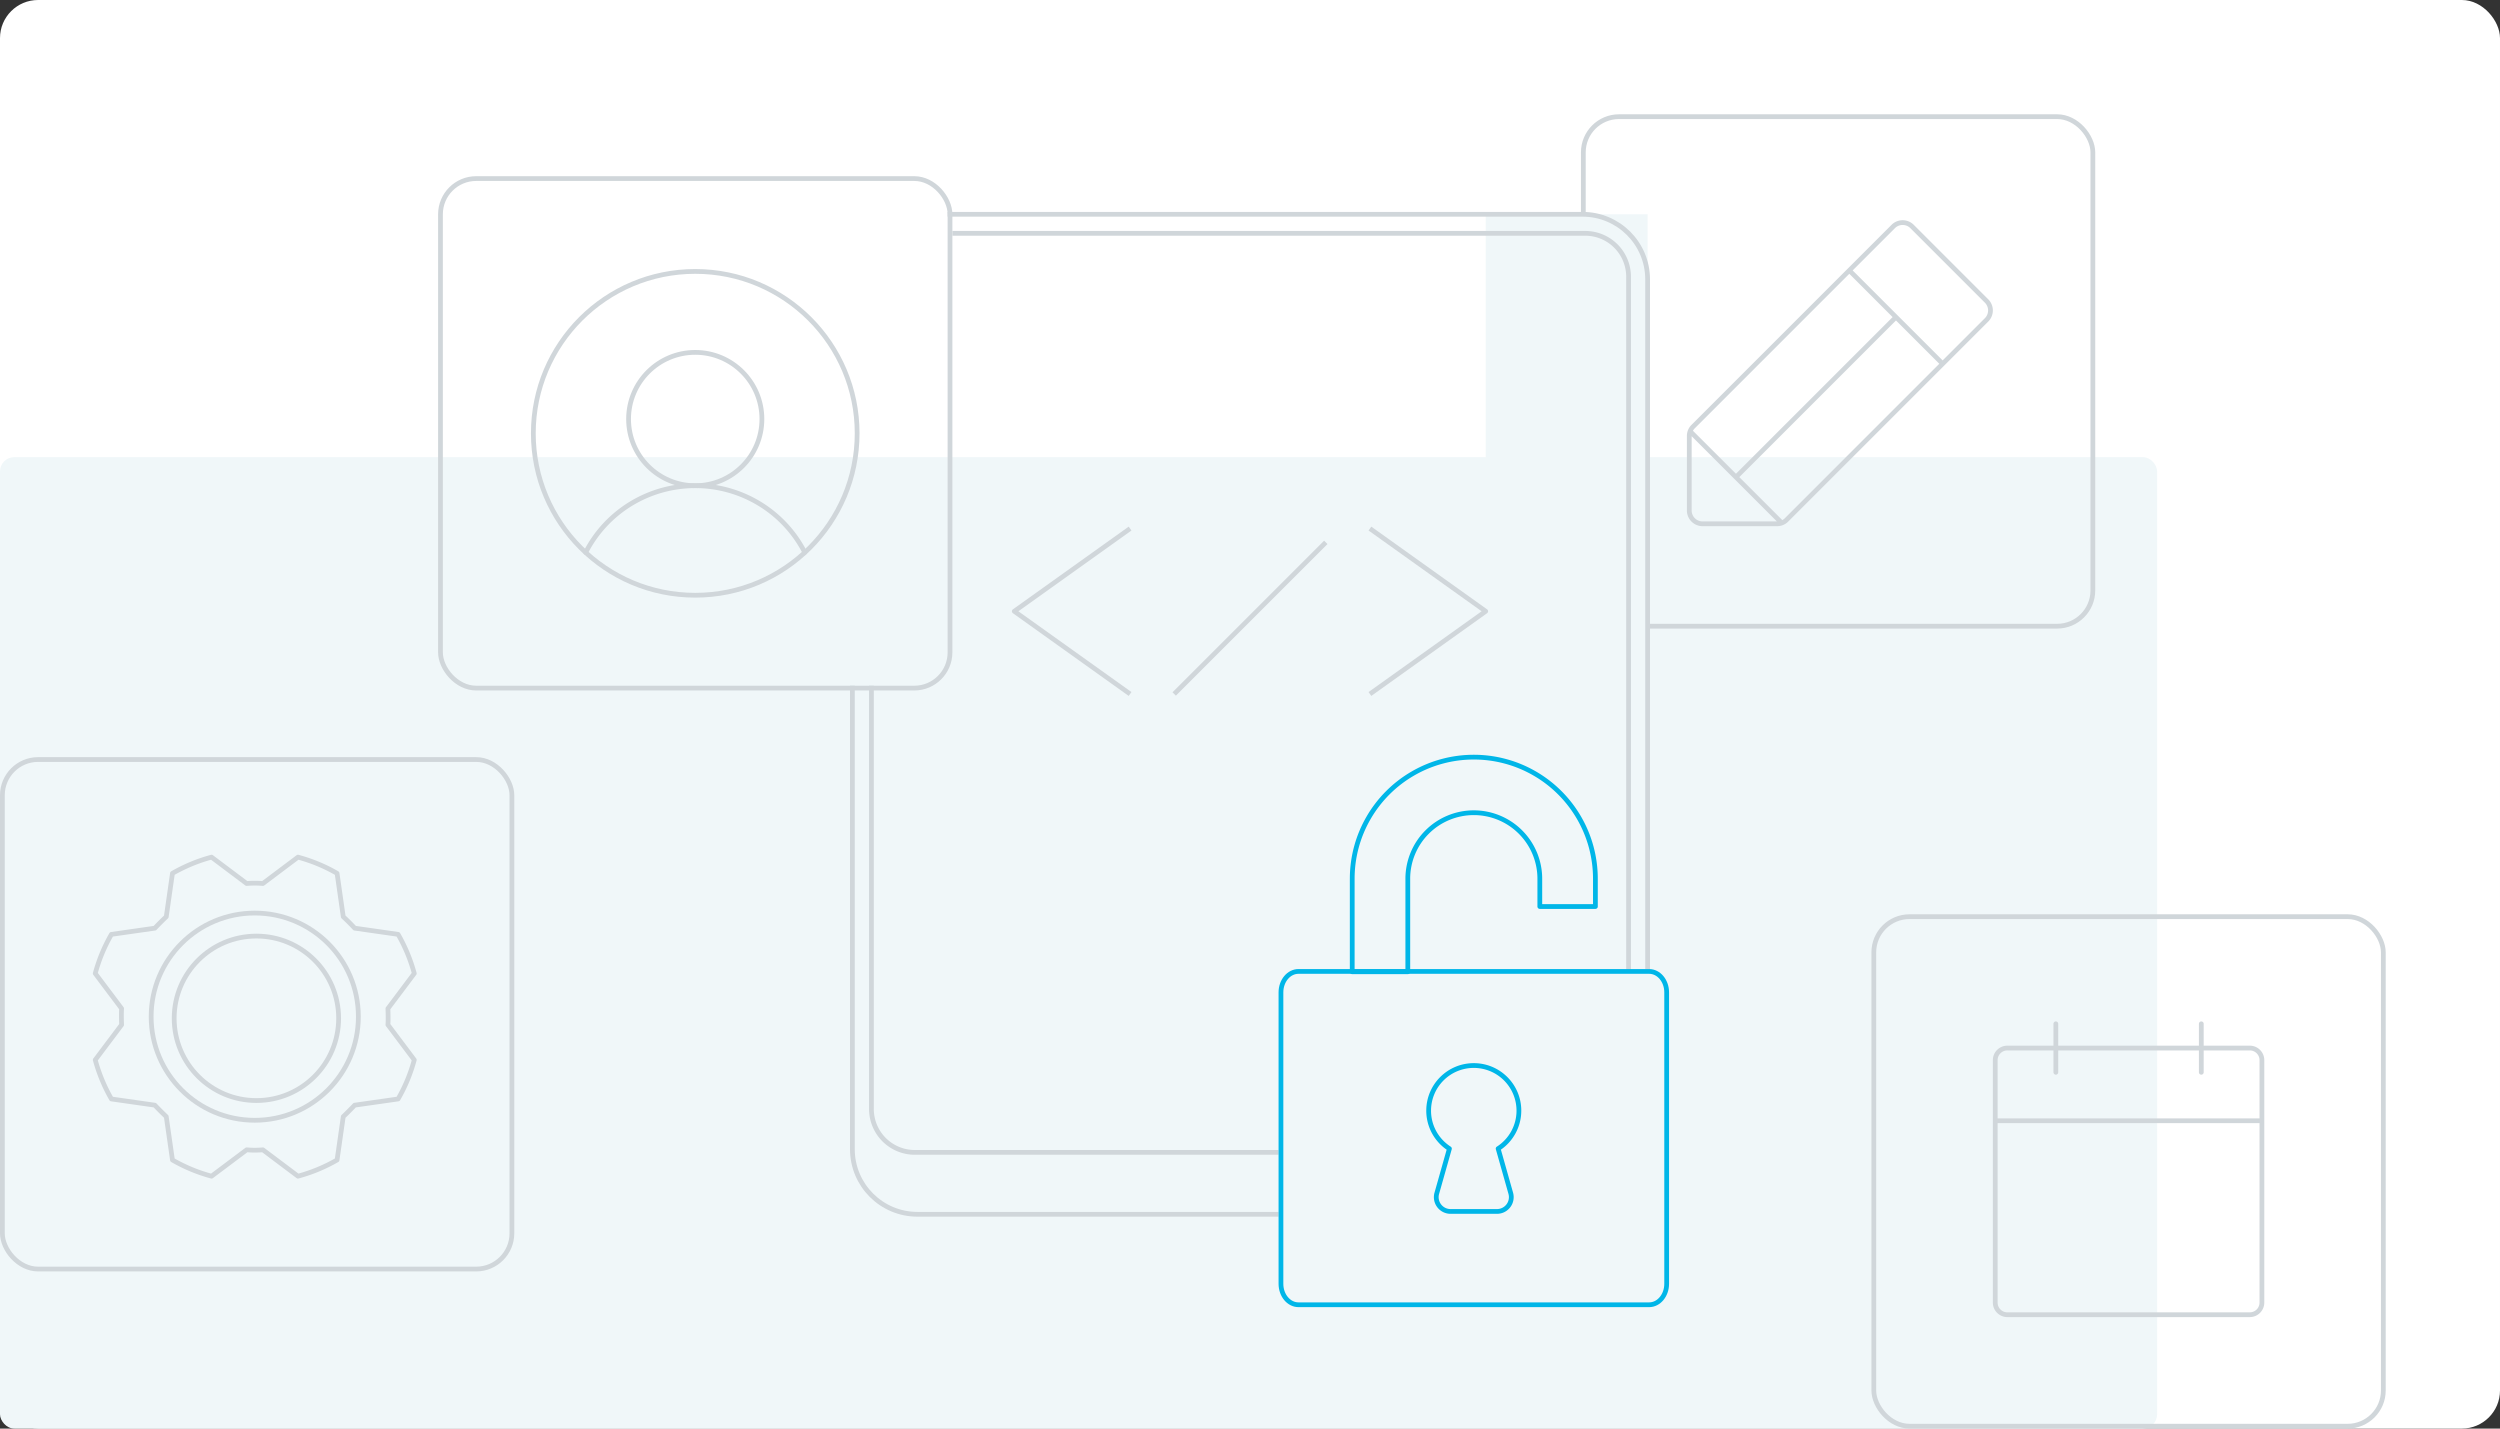 <svg width="525" height="300" viewBox="0 0 525 300" fill="none" xmlns="http://www.w3.org/2000/svg"><rect x="0" y="0" width="525" height="300" fill="#333333" stroke="none"/><rect width="525" height="300" rx="8" fill="#fff"/><rect y="96" width="453" height="204" rx="3" fill="#F0F7F9"/><path d="M146 125c18.778 0 34-15.222 34-34s-15.222-34-34-34-34 15.222-34 34 15.222 34 34 34Z" stroke="#D0D6DA" stroke-linecap="round" stroke-linejoin="round"/><path d="M146 102c7.732 0 14-6.268 14-14s-6.268-14-14-14-14 6.268-14 14 6.268 14 14 14Z" stroke="#D0D6DA" stroke-linecap="round" stroke-linejoin="round"/><path d="M123 116a25.664 25.664 0 0 1 9.506-10.221A25.96 25.96 0 0 1 146 102a25.96 25.96 0 0 1 13.494 3.779A25.664 25.664 0 0 1 169 116" stroke="#D0D6DA" stroke-linecap="round" stroke-linejoin="round"/><rect x="92.5" y="37.5" width="107" height="107" rx="7.5" stroke="#D0D6DA"/><path d="M53.845 231.113c9.537 0 17.269-7.731 17.269-17.268s-7.732-17.268-17.269-17.268c-9.536 0-17.268 7.731-17.268 17.268s7.732 17.268 17.268 17.268Z" stroke="#D0D6DA" stroke-linecap="round" stroke-linejoin="round"/><path d="M53.5 235.257c12.017 0 21.758-9.741 21.758-21.758 0-12.016-9.741-21.757-21.758-21.757-12.016 0-21.758 9.741-21.758 21.757 0 12.017 9.742 21.758 21.758 21.758Z" stroke="#D0D6DA" stroke-linecap="round" stroke-linejoin="round"/><path d="M72.085 192.512c.845.779 1.646 1.58 2.403 2.403l9.109 1.301A34.45 34.45 0 0 1 87 204.424l-5.539 7.374s.1 2.269 0 3.404L87 222.576a34.114 34.114 0 0 1-3.403 8.208l-9.11 1.301s-1.568 1.635-2.402 2.403l-1.301 9.109A34.433 34.433 0 0 1 62.576 247l-7.374-5.539c-1.133.1-2.271.1-3.404 0L44.424 247a34.14 34.14 0 0 1-8.208-3.403l-1.301-9.109a61.51 61.51 0 0 1-2.402-2.403l-9.11-1.301A34.45 34.45 0 0 1 20 222.576l5.539-7.374s-.1-2.269 0-3.404L20 204.424a34.114 34.114 0 0 1 3.403-8.208l9.11-1.301a61.51 61.51 0 0 1 2.402-2.403l1.301-9.109A34.433 34.433 0 0 1 44.424 180l7.374 5.539c1.133-.1 2.271-.1 3.404 0L62.576 180a34.14 34.14 0 0 1 8.208 3.403l1.301 9.109Z" stroke="#D0D6DA" stroke-linecap="round" stroke-linejoin="round"/><rect x=".5" y="159.5" width="107" height="107" rx="7.5" stroke="#D0D6DA"/><path d="M373.196 110h-15.648a2.8 2.8 0 0 1-2.8-2.801V91.551a2.755 2.755 0 0 1 .805-1.96l42.008-42.008a2.796 2.796 0 0 1 3.99 0l15.613 15.613a2.805 2.805 0 0 1 .836 1.995 2.808 2.808 0 0 1-.836 1.996l-42.008 42.008a2.773 2.773 0 0 1-1.96.805v0ZM388.354 56.79l19.604 19.603M398.156 66.591l-33.607 33.607M374.177 109.824l-19.254-19.253" stroke="#D0D6DA" stroke-linecap="round" stroke-linejoin="round"/><rect x="332.5" y="24.5" width="107" height="107" rx="7.5" stroke="#D0D6DA"/><path d="M472.455 220.091h-50.91a2.545 2.545 0 0 0-2.545 2.545v50.909a2.546 2.546 0 0 0 2.545 2.546h50.91a2.546 2.546 0 0 0 2.545-2.546v-50.909a2.545 2.545 0 0 0-2.545-2.545ZM462.272 215v10.182M431.727 215v10.182M419 235.364h56" stroke="#D0D6DA" stroke-linecap="round" stroke-linejoin="round"/><rect x="393.5" y="192.5" width="107" height="107" rx="7.5" stroke="#D0D6DA"/><path fill="#F0F7F9" d="M312 45h34v91h-34z"/><path d="M199 45h133.337C339.883 45 346 51.117 346 58.663V203.5M179 144v97.337c0 7.546 6.117 13.663 13.663 13.663H268.5" stroke="#D0D6DA"/><path d="M268.5 242h-76.392a9.108 9.108 0 0 1-9.108-9.108V144m17-95h132.892A9.108 9.108 0 0 1 342 58.108V204" stroke="#D0D6DA"/><path d="M237.316 111 213 128.368l24.316 17.369M278.421 113.895l-31.842 31.842M287.684 145.737 312 128.368 287.684 111" stroke="#D0D6DA" stroke-linejoin="round"/><path d="M346.318 204h-73.636c-2.034 0-3.682 1.969-3.682 4.398v61.204c0 2.429 1.648 4.398 3.682 4.398h73.636c2.034 0 3.682-1.969 3.682-4.398v-61.204c0-2.429-1.648-4.398-3.682-4.398Z" stroke="#00B6E8" stroke-linecap="round" stroke-linejoin="round"/><path clip-rule="evenodd" d="M309.5 170.672a13.858 13.858 0 0 0-13.861 13.861v19.533h-11.672v-19.533a25.533 25.533 0 1 1 51.066 0v5.836h-11.672v-5.836a13.862 13.862 0 0 0-13.861-13.861Z" stroke="#00B6E8" stroke-linecap="square" stroke-linejoin="round"/><path d="m314.608 241.217-.27-.421a.5.5 0 0 0-.211.557l.481-.136Zm-10.231 0 .482.136a.502.502 0 0 0-.211-.557l-.271.421Zm-2.649 9.368-.481-.136.481.136Zm15.53 0 .481-.136-.481.136Zm-2.38-8.948a9.969 9.969 0 0 0 4.591-8.399h-1a8.97 8.97 0 0 1-4.131 7.558l.54.841Zm4.591-8.399c0-5.509-4.467-9.976-9.976-9.976v1a8.976 8.976 0 0 1 8.976 8.976h1Zm-9.976-9.976c-5.51 0-9.976 4.467-9.976 9.976h1a8.976 8.976 0 0 1 8.976-8.976v-1Zm-9.976 9.976a9.968 9.968 0 0 0 4.59 8.399l.541-.841a8.97 8.97 0 0 1-4.131-7.558h-1Zm2.692 17.483 2.65-9.368-.963-.273-2.649 9.369.962.272Zm2.406 3.181a2.5 2.5 0 0 1-2.406-3.181l-.962-.272a3.5 3.5 0 0 0 3.368 4.453v-1Zm9.756 0h-9.756v1h9.756v-1Zm2.406-3.181a2.5 2.5 0 0 1-2.406 3.181v1a3.5 3.5 0 0 0 3.368-4.453l-.962.272Zm-2.65-9.368 2.65 9.368.962-.272-2.65-9.369-.962.273Z" fill="#00B6E8"/></svg>